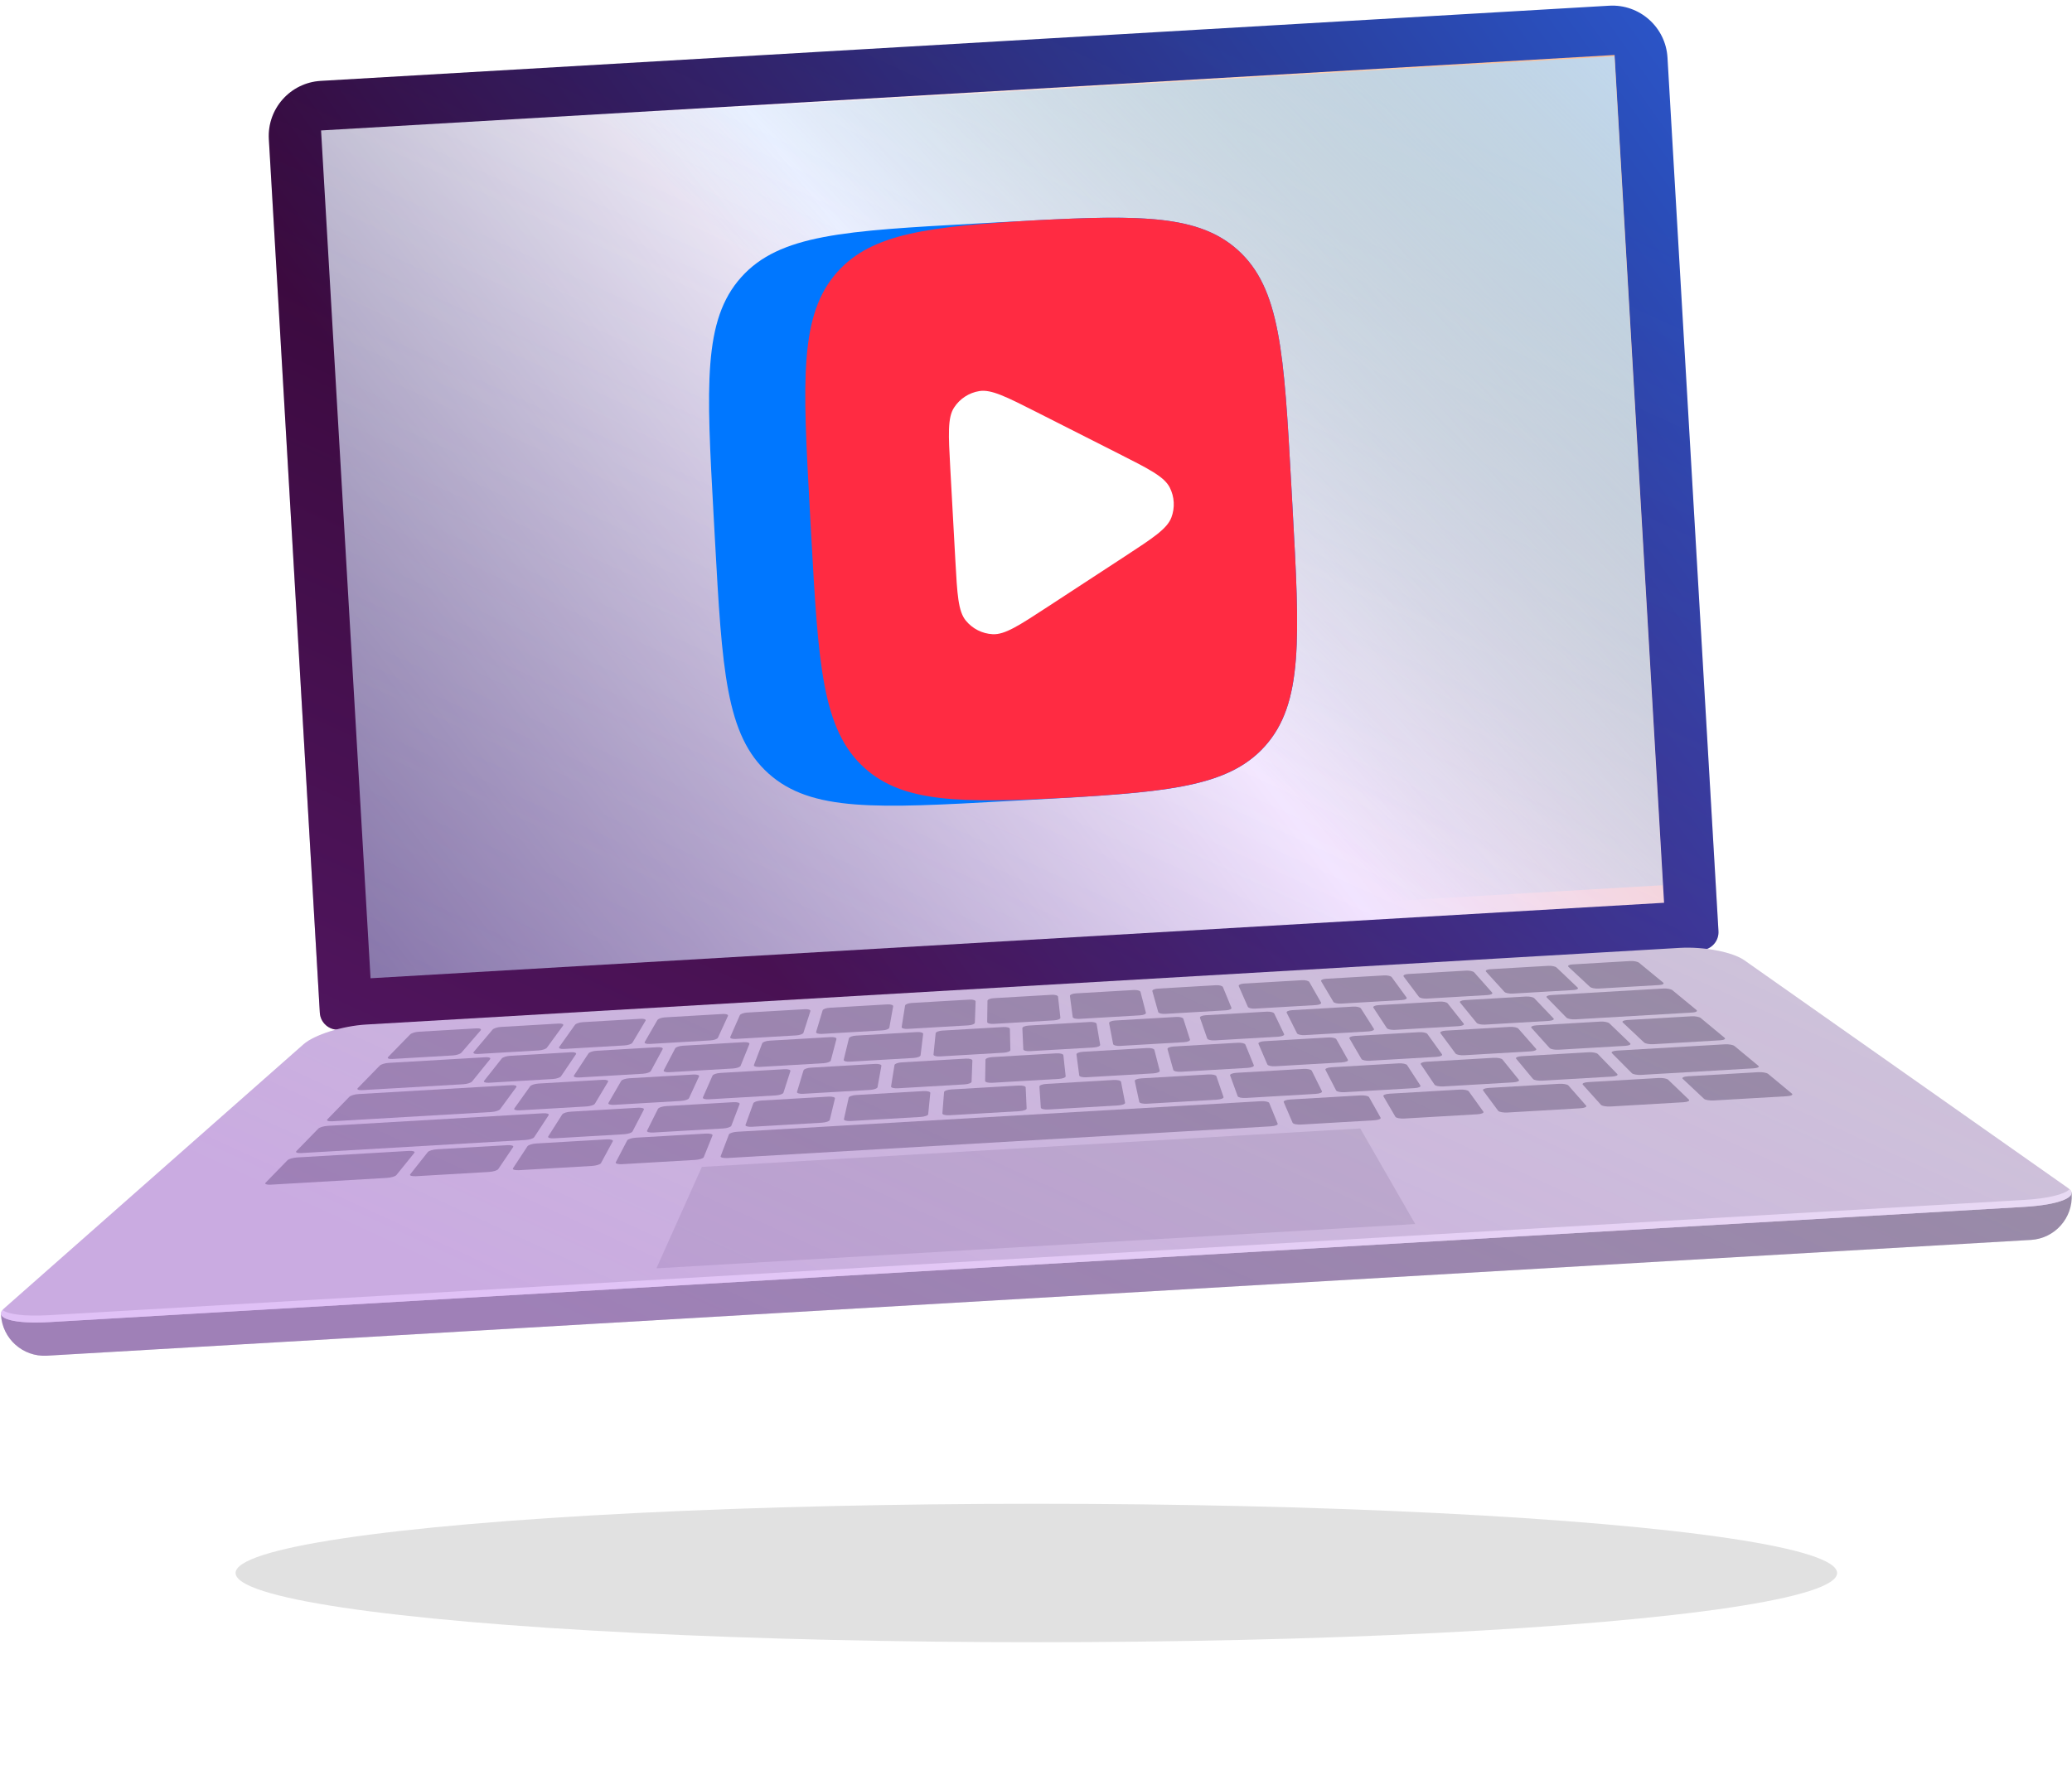 <?xml version="1.0" encoding="UTF-8"?> <svg xmlns="http://www.w3.org/2000/svg" width="362" height="311" viewBox="0 0 362 311" fill="none"><path d="M297.273 166.027L59.206 179.92C57.469 180.021 55.978 178.695 55.877 176.958L46.97 24.325C46.66 19.008 50.719 14.445 56.036 14.135L281.138 0.998C286.456 0.688 291.018 4.747 291.328 10.064L300.235 162.697C300.336 164.435 299.01 165.926 297.273 166.027Z" fill="url(#paint0_linear_3752_1757)"></path><path d="M290.731 157.747L64.739 170.936L56.094 22.793L282.085 9.605L290.731 157.747Z" fill="url(#paint1_linear_3752_1757)"></path><path d="M354.81 216.66L8.194 236.888C4.01 237.132 0.42 233.938 0.176 229.754L0.16 229.484L361.929 208.372L361.945 208.642C362.189 212.826 358.995 216.416 354.81 216.66Z" fill="#939598"></path><path d="M353.686 210.882L8.606 231.02C2.338 231.386 -1.216 230.334 0.669 228.672L53.032 182.472C54.917 180.809 59.824 179.264 63.993 179.021L293.499 165.627C297.668 165.384 302.699 166.349 304.737 167.783L361.346 207.623C363.383 209.057 359.954 210.516 353.686 210.882Z" fill="#D1D3D4"></path><path d="M247.255 213.886L114.684 221.623L122.62 203.898L237.653 197.185L247.255 213.886Z" fill="#BCBEC0"></path><path d="M79.123 184.423L68.537 185.041C67.915 185.077 67.593 184.92 67.818 184.689L71.645 180.763C71.87 180.532 72.534 180.317 73.129 180.283L83.254 179.692C83.849 179.657 84.171 179.815 83.973 180.044L80.607 183.943C80.409 184.172 79.745 184.387 79.123 184.423Z" fill="#939598"></path><path d="M94.122 183.548L83.536 184.166C82.914 184.202 82.567 184.046 82.76 183.817L86.048 179.922C86.241 179.693 86.88 179.479 87.475 179.445L97.6 178.854C98.195 178.819 98.542 178.975 98.376 179.203L95.549 183.071C95.383 183.298 94.744 183.511 94.122 183.548Z" fill="#939598"></path><path d="M109.122 182.672L98.535 183.29C97.913 183.326 97.54 183.172 97.701 182.945L100.451 179.082C100.613 178.855 101.226 178.643 101.821 178.608L111.946 178.017C112.541 177.982 112.914 178.137 112.78 178.362L110.492 182.198C110.357 182.424 109.744 182.636 109.122 182.672Z" fill="#939598"></path><path d="M124.119 181.797L113.533 182.415C112.911 182.451 112.512 182.298 112.642 182.073L114.853 178.241C114.983 178.016 115.57 177.805 116.165 177.77L126.29 177.179C126.885 177.144 127.284 177.297 127.181 177.521L125.431 181.326C125.329 181.55 124.741 181.761 124.119 181.797Z" fill="#939598"></path><path d="M139.118 180.922L128.532 181.54C127.91 181.576 127.486 181.425 127.584 181.201L129.256 177.4C129.354 177.177 129.916 176.968 130.511 176.933L140.636 176.342C141.231 176.307 141.655 176.459 141.584 176.681L140.373 180.455C140.302 180.676 139.74 180.886 139.118 180.922Z" fill="#939598"></path><path d="M154.177 180.043L143.591 180.661C142.969 180.697 142.519 180.547 142.585 180.326L143.717 176.557C143.784 176.336 144.32 176.128 144.915 176.093L155.04 175.502C155.635 175.467 156.085 175.617 156.046 175.837L155.375 179.579C155.335 179.799 154.799 180.007 154.177 180.043Z" fill="#939598"></path><path d="M169.178 179.168L158.592 179.786C157.97 179.822 157.494 179.674 157.529 179.454L158.122 175.716C158.157 175.496 158.667 175.29 159.262 175.256L169.387 174.665C169.982 174.63 170.458 174.779 170.45 174.997L170.318 178.708C170.31 178.925 169.799 179.131 169.178 179.168Z" fill="#939598"></path><path d="M184.175 178.292L173.589 178.91C172.967 178.946 172.465 178.799 172.469 178.581L172.523 174.875C172.526 174.657 173.011 174.453 173.606 174.418L183.731 173.827C184.326 173.792 184.827 173.939 184.851 174.155L185.257 177.834C185.282 178.051 184.797 178.256 184.175 178.292Z" fill="#939598"></path><path d="M199.175 177.417L188.589 178.035C187.967 178.071 187.44 177.926 187.411 177.71L186.927 174.035C186.899 173.819 187.358 173.616 187.953 173.581L198.078 172.99C198.673 172.955 199.2 173.101 199.256 173.315L200.201 176.963C200.256 177.178 199.797 177.381 199.175 177.417Z" fill="#939598"></path><path d="M214.174 176.542L203.588 177.16C202.966 177.196 202.413 177.052 202.353 176.838L201.33 173.195C201.27 172.981 201.703 172.779 202.298 172.745L212.423 172.154C213.018 172.119 213.571 172.263 213.658 172.476L215.142 176.092C215.229 176.304 214.796 176.505 214.174 176.542Z" fill="#939598"></path><path d="M229.891 175.624L219.305 176.242C218.683 176.278 218.103 176.136 218.01 175.924L216.423 172.314C216.33 172.102 216.736 171.902 217.331 171.867L227.456 171.276C228.051 171.241 228.631 171.384 228.751 171.594L230.799 175.177C230.919 175.388 230.513 175.588 229.891 175.624Z" fill="#939598"></path><path d="M244.892 174.749L234.306 175.367C233.684 175.403 233.079 175.262 232.954 175.052L230.828 171.473C230.703 171.263 231.084 171.064 231.679 171.029L241.804 170.438C242.399 170.403 243.004 170.544 243.156 170.753L245.743 174.305C245.894 174.514 245.514 174.713 244.892 174.749Z" fill="#939598"></path><path d="M259.891 173.874L249.305 174.492C248.683 174.528 248.052 174.389 247.896 174.18L245.232 170.632C245.076 170.424 245.431 170.227 246.026 170.192L256.151 169.601C256.746 169.566 257.377 169.706 257.56 169.913L260.685 173.433C260.869 173.64 260.513 173.838 259.891 173.874Z" fill="#939598"></path><path d="M274.887 172.998L264.301 173.616C263.679 173.652 263.022 173.514 262.834 173.308L259.631 169.792C259.443 169.585 259.773 169.39 260.367 169.355L270.492 168.764C271.087 168.729 271.743 168.867 271.959 169.072L275.623 172.561C275.839 172.767 275.509 172.962 274.887 172.998Z" fill="#939598"></path><path d="M289.887 172.123L279.301 172.741C278.679 172.777 277.997 172.641 277.777 172.436L274.036 168.951C273.816 168.746 274.12 168.552 274.715 168.517L284.84 167.926C285.435 167.891 286.117 168.028 286.364 168.231L290.566 171.689C290.813 171.893 290.509 172.087 289.887 172.123Z" fill="#939598"></path><path d="M80.961 189.454L63.281 190.486C62.628 190.524 62.281 190.368 62.506 190.137L66.333 186.211C66.558 185.98 67.247 185.764 67.873 185.727L84.82 184.738C85.446 184.702 85.804 184.857 85.619 185.085L82.478 188.971C82.293 189.2 81.614 189.416 80.961 189.454Z" fill="#939598"></path><path d="M96.557 188.544L85.443 189.193C84.79 189.231 84.407 189.077 84.587 188.849L87.656 184.967C87.836 184.739 88.49 184.524 89.116 184.488L99.769 183.866C100.395 183.83 100.778 183.983 100.625 184.21L98.017 188.065C97.863 188.291 97.21 188.506 96.557 188.544Z" fill="#939598"></path><path d="M112.304 187.625L101.19 188.274C100.537 188.312 100.128 188.16 100.277 187.933L102.807 184.082C102.956 183.856 103.583 183.643 104.209 183.606L114.862 182.984C115.488 182.948 115.897 183.1 115.775 183.325L113.706 187.149C113.585 187.374 112.957 187.587 112.304 187.625Z" fill="#939598"></path><path d="M128.048 186.706L116.934 187.354C116.281 187.392 115.847 187.241 115.964 187.017L117.956 183.198C118.073 182.974 118.675 182.762 119.301 182.726L129.954 182.104C130.58 182.067 131.014 182.218 130.924 182.441L129.393 186.233C129.303 186.457 128.701 186.668 128.048 186.706Z" fill="#939598"></path><path d="M143.859 185.783L132.745 186.432C132.092 186.47 131.632 186.321 131.717 186.098L133.168 182.31C133.253 182.087 133.83 181.878 134.455 181.841L145.108 181.219C145.734 181.183 146.194 181.332 146.136 181.553L145.146 185.314C145.088 185.535 144.512 185.745 143.859 185.783Z" fill="#939598"></path><path d="M159.605 184.865L148.491 185.513C147.838 185.551 147.352 185.403 147.406 185.182L148.318 181.426C148.372 181.205 148.922 180.997 149.548 180.96L160.201 180.338C160.827 180.302 161.313 180.45 161.286 180.669L160.835 184.398C160.809 184.618 160.258 184.826 159.605 184.865Z" fill="#939598"></path><path d="M175.351 183.946L164.237 184.595C163.584 184.633 163.073 184.487 163.094 184.268L163.468 180.543C163.49 180.324 164.015 180.117 164.641 180.081L175.294 179.459C175.92 179.423 176.431 179.569 176.437 179.786L176.524 183.484C176.529 183.701 176.004 183.908 175.351 183.946Z" fill="#939598"></path><path d="M191.096 183.027L179.982 183.676C179.329 183.714 178.792 183.569 178.782 183.352L178.617 179.659C178.607 179.442 179.107 179.237 179.733 179.2L190.386 178.578C191.012 178.542 191.549 178.686 191.586 178.902L192.212 182.568C192.249 182.783 191.749 182.989 191.096 183.027Z" fill="#939598"></path><path d="M206.846 182.108L195.732 182.757C195.079 182.795 194.516 182.652 194.475 182.437L193.772 178.775C193.731 178.56 194.205 178.356 194.83 178.319L205.483 177.697C206.109 177.661 206.672 177.804 206.74 178.018L207.904 181.653C207.972 181.866 207.498 182.07 206.846 182.108Z" fill="#939598"></path><path d="M223.348 181.145L212.234 181.794C211.581 181.832 210.991 181.69 210.917 181.477L209.649 177.848C209.575 177.635 210.021 177.432 210.647 177.396L221.3 176.774C221.926 176.738 222.515 176.879 222.617 177.091L224.346 180.693C224.447 180.904 224.001 181.107 223.348 181.145Z" fill="#939598"></path><path d="M239.092 180.226L227.978 180.874C227.325 180.912 226.71 180.772 226.604 180.56L224.798 176.962C224.692 176.751 225.113 176.55 225.739 176.513L236.392 175.891C237.018 175.855 237.633 175.995 237.766 176.205L240.034 179.776C240.166 179.987 239.745 180.188 239.092 180.226Z" fill="#939598"></path><path d="M254.84 179.307L243.726 179.955C243.073 179.993 242.432 179.854 242.294 179.645L239.949 176.079C239.811 175.87 240.207 175.67 240.833 175.634L251.486 175.012C252.112 174.976 252.753 175.115 252.918 175.322L255.724 178.861C255.889 179.069 255.493 179.269 254.84 179.307Z" fill="#939598"></path><path d="M270.586 178.388L259.472 179.037C258.819 179.075 258.152 178.938 257.983 178.73L255.1 175.195C254.931 174.987 255.301 174.789 255.926 174.753L266.579 174.131C267.205 174.095 267.871 174.232 268.068 174.438L271.413 177.946C271.609 178.152 271.239 178.35 270.586 178.388Z" fill="#939598"></path><path d="M295.662 176.925L275.217 178.118C274.564 178.156 273.872 178.02 273.671 177.814L270.249 174.311C270.048 174.105 270.392 173.909 271.018 173.872L290.615 172.728C291.241 172.692 291.948 172.827 292.195 173.03L296.397 176.488C296.644 176.691 296.315 176.886 295.662 176.925Z" fill="#939598"></path><path d="M67.567 205.824L47.341 207.004C46.594 207.048 46.171 206.896 46.396 206.665L50.223 202.739C50.448 202.508 51.214 202.287 51.933 202.245L71.425 201.107C72.145 201.065 72.579 201.216 72.394 201.444L69.253 205.33C69.069 205.56 68.314 205.78 67.567 205.824Z" fill="#939598"></path><path d="M85.412 204.783L72.698 205.525C71.951 205.569 71.492 205.419 71.672 205.191L74.741 201.309C74.921 201.081 75.651 200.862 76.371 200.82L88.624 200.105C89.344 200.063 89.803 200.212 89.65 200.439L87.042 204.294C86.888 204.52 86.159 204.739 85.412 204.783Z" fill="#939598"></path><path d="M103.422 203.731L90.708 204.473C89.961 204.516 89.476 204.369 89.625 204.142L92.155 200.291C92.304 200.065 93.008 199.847 93.727 199.805L105.98 199.09C106.7 199.048 107.185 199.196 107.063 199.421L104.994 203.245C104.873 203.47 104.169 203.688 103.422 203.731Z" fill="#939598"></path><path d="M121.438 202.68L108.724 203.422C107.977 203.466 107.466 203.319 107.583 203.095L109.575 199.276C109.692 199.052 110.37 198.836 111.09 198.794L123.343 198.079C124.063 198.037 124.573 198.184 124.484 198.406L122.953 202.198C122.863 202.421 122.185 202.637 121.438 202.68Z" fill="#939598"></path><path d="M222.028 196.81L127.106 202.349C126.359 202.393 125.822 202.248 125.907 202.025L127.349 198.238C127.434 198.015 128.086 197.801 128.806 197.759L220.287 192.42C221.007 192.378 221.661 192.516 221.747 192.729L223.224 196.346C223.311 196.559 222.775 196.766 222.028 196.81Z" fill="#939598"></path><path d="M240.067 195.757L227.353 196.499C226.606 196.543 225.927 196.406 225.835 196.194L224.28 192.582C224.189 192.37 224.698 192.164 225.418 192.122L237.671 191.407C238.391 191.365 239.07 191.502 239.189 191.712L241.205 195.297C241.324 195.507 240.814 195.714 240.067 195.757Z" fill="#939598"></path><path d="M258.082 194.706L245.368 195.448C244.621 195.492 243.916 195.356 243.793 195.146L241.699 191.565C241.576 191.355 242.06 191.15 242.78 191.108L255.033 190.393C255.753 190.351 256.458 190.486 256.608 190.695L259.163 194.249C259.312 194.458 258.828 194.662 258.082 194.706Z" fill="#939598"></path><path d="M276.094 193.655L263.38 194.397C262.633 194.44 261.902 194.307 261.748 194.098L259.116 190.549C258.961 190.341 259.419 190.137 260.139 190.095L272.392 189.38C273.112 189.338 273.843 189.472 274.024 189.679L277.117 193.201C277.299 193.408 276.841 193.611 276.094 193.655Z" fill="#939598"></path><path d="M294.106 192.603L281.392 193.345C280.645 193.389 279.889 193.256 279.702 193.05L276.531 189.532C276.345 189.325 276.777 189.124 277.497 189.082L289.75 188.367C290.47 188.325 291.226 188.457 291.44 188.662L295.072 192.153C295.285 192.358 294.853 192.56 294.106 192.603Z" fill="#939598"></path><path d="M312.168 191.549L299.454 192.291C298.707 192.335 297.925 192.204 297.707 191.999L293.996 188.513C293.778 188.308 294.185 188.108 294.905 188.066L307.158 187.351C307.878 187.309 308.66 187.44 308.905 187.643L313.077 191.103C313.321 191.306 312.914 191.506 312.168 191.549Z" fill="#939598"></path><path d="M85.825 194.309L58.029 195.931C57.346 195.971 56.974 195.816 57.199 195.586L61.026 191.66C61.251 191.429 61.965 191.211 62.621 191.173L89.317 189.615C89.974 189.577 90.371 189.73 90.204 189.957L87.365 193.826C87.198 194.052 86.508 194.269 85.825 194.309Z" fill="#939598"></path><path d="M102.453 193.338L90.812 194.017C90.128 194.057 89.705 193.905 89.867 193.678L92.623 189.814C92.785 189.587 93.449 189.372 94.105 189.334L105.285 188.682C105.942 188.644 106.365 188.795 106.23 189.021L103.935 192.858C103.8 193.083 103.137 193.299 102.453 193.338Z" fill="#939598"></path><path d="M118.947 192.376L107.306 193.055C106.622 193.095 106.173 192.945 106.304 192.72L108.522 188.888C108.652 188.663 109.29 188.449 109.947 188.411L121.127 187.759C121.784 187.721 122.233 187.871 122.129 188.094L120.372 191.899C120.269 192.122 119.631 192.336 118.947 192.376Z" fill="#939598"></path><path d="M135.507 191.409L123.866 192.088C123.182 192.128 122.707 191.979 122.806 191.756L124.483 187.955C124.581 187.732 125.194 187.52 125.851 187.481L137.031 186.829C137.688 186.791 138.162 186.939 138.091 187.161L136.875 190.935C136.804 191.157 136.191 191.369 135.507 191.409Z" fill="#939598"></path><path d="M152.002 190.447L140.361 191.126C139.677 191.166 139.177 191.019 139.244 190.797L140.382 187.028C140.449 186.807 141.036 186.596 141.692 186.558L152.872 185.905C153.529 185.867 154.029 186.014 153.989 186.234L153.312 189.976C153.272 190.196 152.686 190.407 152.002 190.447Z" fill="#939598"></path><path d="M168.493 189.484L156.852 190.163C156.168 190.203 155.642 190.057 155.678 189.838L156.278 186.1C156.313 185.88 156.874 185.671 157.531 185.633L168.711 184.981C169.368 184.943 169.894 185.088 169.886 185.306L169.747 189.017C169.738 189.235 169.177 189.444 168.493 189.484Z" fill="#939598"></path><path d="M184.986 188.522L173.345 189.201C172.661 189.241 172.11 189.097 172.113 188.879L172.174 185.172C172.178 184.954 172.713 184.747 173.37 184.708L184.55 184.056C185.207 184.018 185.758 184.162 185.782 184.378L186.182 188.058C186.205 188.274 185.67 188.482 184.986 188.522Z" fill="#939598"></path><path d="M201.479 187.559L189.838 188.238C189.154 188.278 188.577 188.135 188.549 187.919L188.071 184.244C188.043 184.028 188.553 183.822 189.21 183.784L200.39 183.132C201.047 183.094 201.624 183.236 201.679 183.451L202.617 187.099C202.673 187.313 202.163 187.519 201.479 187.559Z" fill="#939598"></path><path d="M217.977 186.597L206.336 187.276C205.652 187.316 205.049 187.175 204.99 186.961L203.974 183.317C203.914 183.103 204.398 182.898 205.055 182.86L216.235 182.208C216.892 182.17 217.494 182.311 217.581 182.523L219.058 186.14C219.145 186.352 218.66 186.557 217.977 186.597Z" fill="#939598"></path><path d="M234.467 185.634L222.826 186.313C222.142 186.353 221.514 186.213 221.422 186.001L219.867 182.389C219.776 182.177 220.234 181.974 220.891 181.935L232.071 181.283C232.728 181.245 233.356 181.384 233.475 181.595L235.491 185.18C235.609 185.391 235.151 185.594 234.467 185.634Z" fill="#939598"></path><path d="M250.962 184.672L239.321 185.351C238.637 185.391 237.983 185.253 237.86 185.042L235.767 181.461C235.644 181.251 236.077 181.049 236.734 181.011L247.914 180.359C248.571 180.321 249.225 180.459 249.375 180.668L251.929 184.222C252.078 184.43 251.645 184.632 250.962 184.672Z" fill="#939598"></path><path d="M267.457 183.709L255.816 184.388C255.132 184.428 254.452 184.291 254.298 184.083L251.666 180.534C251.511 180.325 251.918 180.125 252.575 180.087L263.755 179.435C264.412 179.397 265.092 179.533 265.273 179.74L268.366 183.262C268.548 183.469 268.141 183.669 267.457 183.709Z" fill="#939598"></path><path d="M283.95 182.747L272.309 183.426C271.625 183.466 270.92 183.331 270.733 183.124L267.563 179.606C267.377 179.399 267.758 179.201 268.415 179.162L279.595 178.51C280.252 178.472 280.957 178.607 281.171 178.812L284.802 182.303C285.016 182.508 284.634 182.707 283.95 182.747Z" fill="#939598"></path><path d="M300.51 181.78L288.869 182.459C288.185 182.499 287.454 182.365 287.236 182.16L283.525 178.674C283.307 178.469 283.663 178.272 284.32 178.234L295.5 177.582C296.157 177.544 296.888 177.677 297.133 177.881L301.305 181.341C301.549 181.543 301.194 181.74 300.51 181.78Z" fill="#939598"></path><path d="M91.762 199.201L52.67 201.482C51.955 201.524 51.557 201.371 51.782 201.14L55.608 197.214C55.833 196.983 56.573 196.764 57.262 196.724L94.874 194.529C95.562 194.489 96 194.64 95.852 194.866L93.326 198.716C93.178 198.942 92.478 199.16 91.762 199.201Z" fill="#939598"></path><path d="M108.994 198.196L96.815 198.907C96.1 198.949 95.636 198.799 95.78 198.574L98.229 194.728C98.373 194.502 99.047 194.286 99.736 194.246L111.454 193.562C112.142 193.522 112.606 193.671 112.489 193.895L110.501 197.714C110.384 197.938 109.709 198.154 108.994 198.196Z" fill="#939598"></path><path d="M126.323 197.185L114.144 197.896C113.429 197.938 112.939 197.79 113.051 197.566L114.959 193.752C115.071 193.528 115.72 193.314 116.409 193.274L128.127 192.59C128.815 192.55 129.305 192.698 129.219 192.92L127.772 196.707C127.688 196.929 127.039 197.143 126.323 197.185Z" fill="#939598"></path><path d="M143.575 196.178L131.396 196.889C130.681 196.931 130.166 196.784 130.246 196.562L131.615 192.779C131.695 192.557 132.319 192.344 133.007 192.304L144.725 191.62C145.413 191.58 145.928 191.726 145.875 191.947L144.966 195.703C144.914 195.923 144.29 196.136 143.575 196.178Z" fill="#939598"></path><path d="M160.83 195.171L148.651 195.882C147.936 195.924 147.395 195.779 147.444 195.559L148.275 191.808C148.324 191.588 148.921 191.376 149.61 191.336L161.328 190.652C162.016 190.612 162.557 190.757 162.535 190.975L162.165 194.7C162.143 194.918 161.546 195.129 160.83 195.171Z" fill="#939598"></path><path d="M178.088 194.164L165.909 194.875C165.194 194.917 164.627 194.773 164.645 194.555L164.937 190.835C164.954 190.616 165.526 190.407 166.214 190.367L177.932 189.683C178.62 189.643 179.187 189.786 179.196 190.003L179.365 193.696C179.375 193.912 178.803 194.122 178.088 194.164Z" fill="#939598"></path><path d="M195.345 193.157L183.166 193.868C182.45 193.91 181.859 193.768 181.844 193.551L181.598 189.862C181.584 189.645 182.13 189.437 182.818 189.397L194.536 188.713C195.224 188.673 195.816 188.815 195.858 189.03L196.565 192.692C196.607 192.907 196.06 193.115 195.345 193.157Z" fill="#939598"></path><path d="M212.6 192.15L200.421 192.861C199.706 192.903 199.088 192.762 199.042 192.548L198.257 188.891C198.211 188.676 198.732 188.469 199.42 188.429L211.138 187.745C211.826 187.705 212.444 187.845 212.517 188.059L213.763 191.689C213.837 191.901 213.316 192.108 212.6 192.15Z" fill="#939598"></path><path d="M229.852 191.143L217.673 191.854C216.958 191.896 216.315 191.757 216.237 191.544L214.914 187.918C214.836 187.705 215.331 187.5 216.02 187.46L227.738 186.776C228.426 186.736 229.069 186.875 229.174 187.086L230.958 190.685C231.062 190.896 230.567 191.101 229.852 191.143Z" fill="#939598"></path><path d="M247.109 190.136L234.93 190.847C234.214 190.889 233.546 190.752 233.436 190.54L231.574 186.946C231.465 186.735 231.934 186.531 232.622 186.491L244.34 185.807C245.028 185.767 245.697 185.904 245.833 186.114L248.156 189.681C248.294 189.89 247.825 190.094 247.109 190.136Z" fill="#939598"></path><path d="M264.367 189.129L252.188 189.84C251.472 189.882 250.778 189.746 250.637 189.537L248.237 185.974C248.096 185.765 248.54 185.562 249.228 185.522L260.946 184.838C261.635 184.798 262.329 184.934 262.497 185.141L265.358 188.677C265.526 188.885 265.082 189.087 264.367 189.129Z" fill="#939598"></path><path d="M281.62 188.122L269.441 188.833C268.725 188.875 268.005 188.74 267.833 188.533L264.894 185.002C264.721 184.795 265.14 184.594 265.828 184.554L277.546 183.87C278.235 183.83 278.954 183.964 279.154 184.17L282.554 187.674C282.754 187.879 282.335 188.08 281.62 188.122Z" fill="#939598"></path><path d="M306.354 186.678L286.766 187.821C286.05 187.863 285.305 187.73 285.1 187.524L281.62 184.024C281.416 183.818 281.808 183.619 282.496 183.579L301.342 182.479C302.031 182.439 302.787 182.571 303.032 182.774L307.204 186.234C307.451 186.438 307.07 186.636 306.354 186.678Z" fill="#939598"></path><path d="M361.56 207.817C360.681 208.701 357.777 209.431 353.601 209.674L8.521 229.812C4.361 230.055 1.409 229.671 0.436 228.901C-0.88 230.43 2.617 231.37 8.591 231.021L353.671 210.883C359.659 210.533 363.043 209.186 361.56 207.817Z" fill="#F1F2F2"></path><path opacity="0.301" d="M361.945 208.642L361.929 208.372L361.918 208.373C361.882 208.126 361.703 207.875 361.346 207.623L304.737 167.783C303.443 166.872 300.939 166.152 298.217 165.809C299.462 165.329 300.318 164.101 300.236 162.698L291.328 10.065C291.018 4.748 286.455 0.688 281.138 0.999L56.036 14.136C50.718 14.446 46.659 19.009 46.97 24.326L55.877 176.959C55.969 178.538 57.211 179.765 58.74 179.902C56.302 180.558 54.141 181.494 53.031 182.473L0.668 228.673C0.578 228.752 0.511 228.829 0.446 228.906C0.444 228.905 0.441 228.903 0.439 228.902C0.428 228.915 0.423 228.927 0.413 228.94C0.376 228.985 0.351 229.029 0.323 229.072C0.29 229.123 0.257 229.174 0.235 229.224C0.216 229.267 0.207 229.309 0.196 229.351C0.185 229.396 0.172 229.441 0.17 229.485L0.16 229.486L0.176 229.756C0.42 233.94 4.01 237.134 8.194 236.89L354.81 216.662C358.996 216.416 362.19 212.826 361.945 208.642Z" fill="url(#paint2_linear_3752_1757)"></path><path d="M290.51 154.678L79.251 167.007L70.797 22.15L282.056 9.821L290.51 154.678Z" fill="url(#paint3_linear_3752_1757)"></path><g clip-path="url(#clip0_3752_1757)"><path d="M124.681 90.176C123.422 67.339 122.794 55.926 129.497 48.441C136.2 40.956 147.613 40.327 170.45 39.068L174.487 38.846C197.323 37.587 208.737 36.959 216.222 43.662C223.707 50.365 224.336 61.779 225.594 84.615L225.816 88.652C227.075 111.488 227.704 122.902 221 130.387C214.297 137.872 202.884 138.501 180.047 139.759L176.011 139.982C153.174 141.24 141.761 141.869 134.275 135.166C126.79 128.462 126.161 117.049 124.903 94.212L124.681 90.176Z" fill="#0077FF"></path><path d="M180.875 38.494C162.239 39.581 152.354 40.754 146.309 47.504C139.605 54.989 140.234 66.402 141.493 89.239L141.715 93.276C142.973 116.112 143.602 127.526 151.087 134.229C157.838 140.274 167.792 140.353 186.434 139.387C205.069 138.299 214.955 137.127 221 130.377C227.703 122.892 227.074 111.478 225.816 88.642L225.594 84.605C224.335 61.768 223.706 50.355 216.222 43.652C209.472 37.616 199.517 37.537 180.875 38.494Z" fill="#FF2B42"></path><path d="M195.501 79.299C200.77 81.965 203.394 83.298 204.358 85.168C205.197 86.802 205.302 88.719 204.648 90.436C203.896 92.41 201.424 94.014 196.49 97.242L182.958 106.085C178.015 109.313 175.553 110.926 173.442 110.82C171.604 110.729 169.897 109.861 168.735 108.437C167.4 106.8 167.238 103.854 166.913 97.971L166.024 81.824C165.699 75.931 165.537 72.984 166.684 71.221C167.682 69.678 169.285 68.628 171.101 68.335C173.177 67.998 175.812 69.331 181.08 71.996L195.501 79.299Z" fill="white"></path></g><g filter="url(#filter0_f_3752_1757)"><ellipse cx="181.061" cy="274.858" rx="139.9" ry="12.095" fill="#D9D9D9" fill-opacity="0.8"></ellipse></g><defs><filter id="filter0_f_3752_1757" x="26.56" y="248.163" width="309.001" height="53.39" filterUnits="userSpaceOnUse" color-interpolation-filters="sRGB"><feFlood flood-opacity="0" result="BackgroundImageFix"></feFlood><feBlend mode="normal" in="SourceGraphic" in2="BackgroundImageFix" result="shape"></feBlend><feGaussianBlur stdDeviation="7.3" result="effect1_foregroundBlur_3752_1757"></feGaussianBlur></filter><linearGradient id="paint0_linear_3752_1757" x1="42.251" y1="185.061" x2="341.149" y2="-27.519" gradientUnits="userSpaceOnUse"><stop offset="0.23" stop-color="#290023"></stop><stop offset="1" stop-color="#2B6BF3"></stop></linearGradient><linearGradient id="paint1_linear_3752_1757" x1="-38.398" y1="253.128" x2="287.222" y2="2.763" gradientUnits="userSpaceOnUse"><stop stop-color="#001529"></stop><stop offset="0.674" stop-color="#FCFFFF"></stop><stop offset="1" stop-color="#FFB787"></stop></linearGradient><linearGradient id="paint2_linear_3752_1757" x1="142.333" y1="251.74" x2="248.859" y2="19.321" gradientUnits="userSpaceOnUse"><stop stop-color="#B94FFF"></stop><stop offset="1" stop-color="#B94FFF" stop-opacity="0"></stop></linearGradient><linearGradient id="paint3_linear_3752_1757" x1="177.422" y1="91.968" x2="288.476" y2="-19.696" gradientUnits="userSpaceOnUse"><stop stop-color="#60C7FF" stop-opacity="0"></stop><stop offset="1" stop-color="#C5E1FF"></stop></linearGradient><clipPath id="clip0_3752_1757"><rect width="101.066" height="101.066" fill="white" transform="translate(122.012 41.737) rotate(-3.154)"></rect></clipPath></defs></svg> 